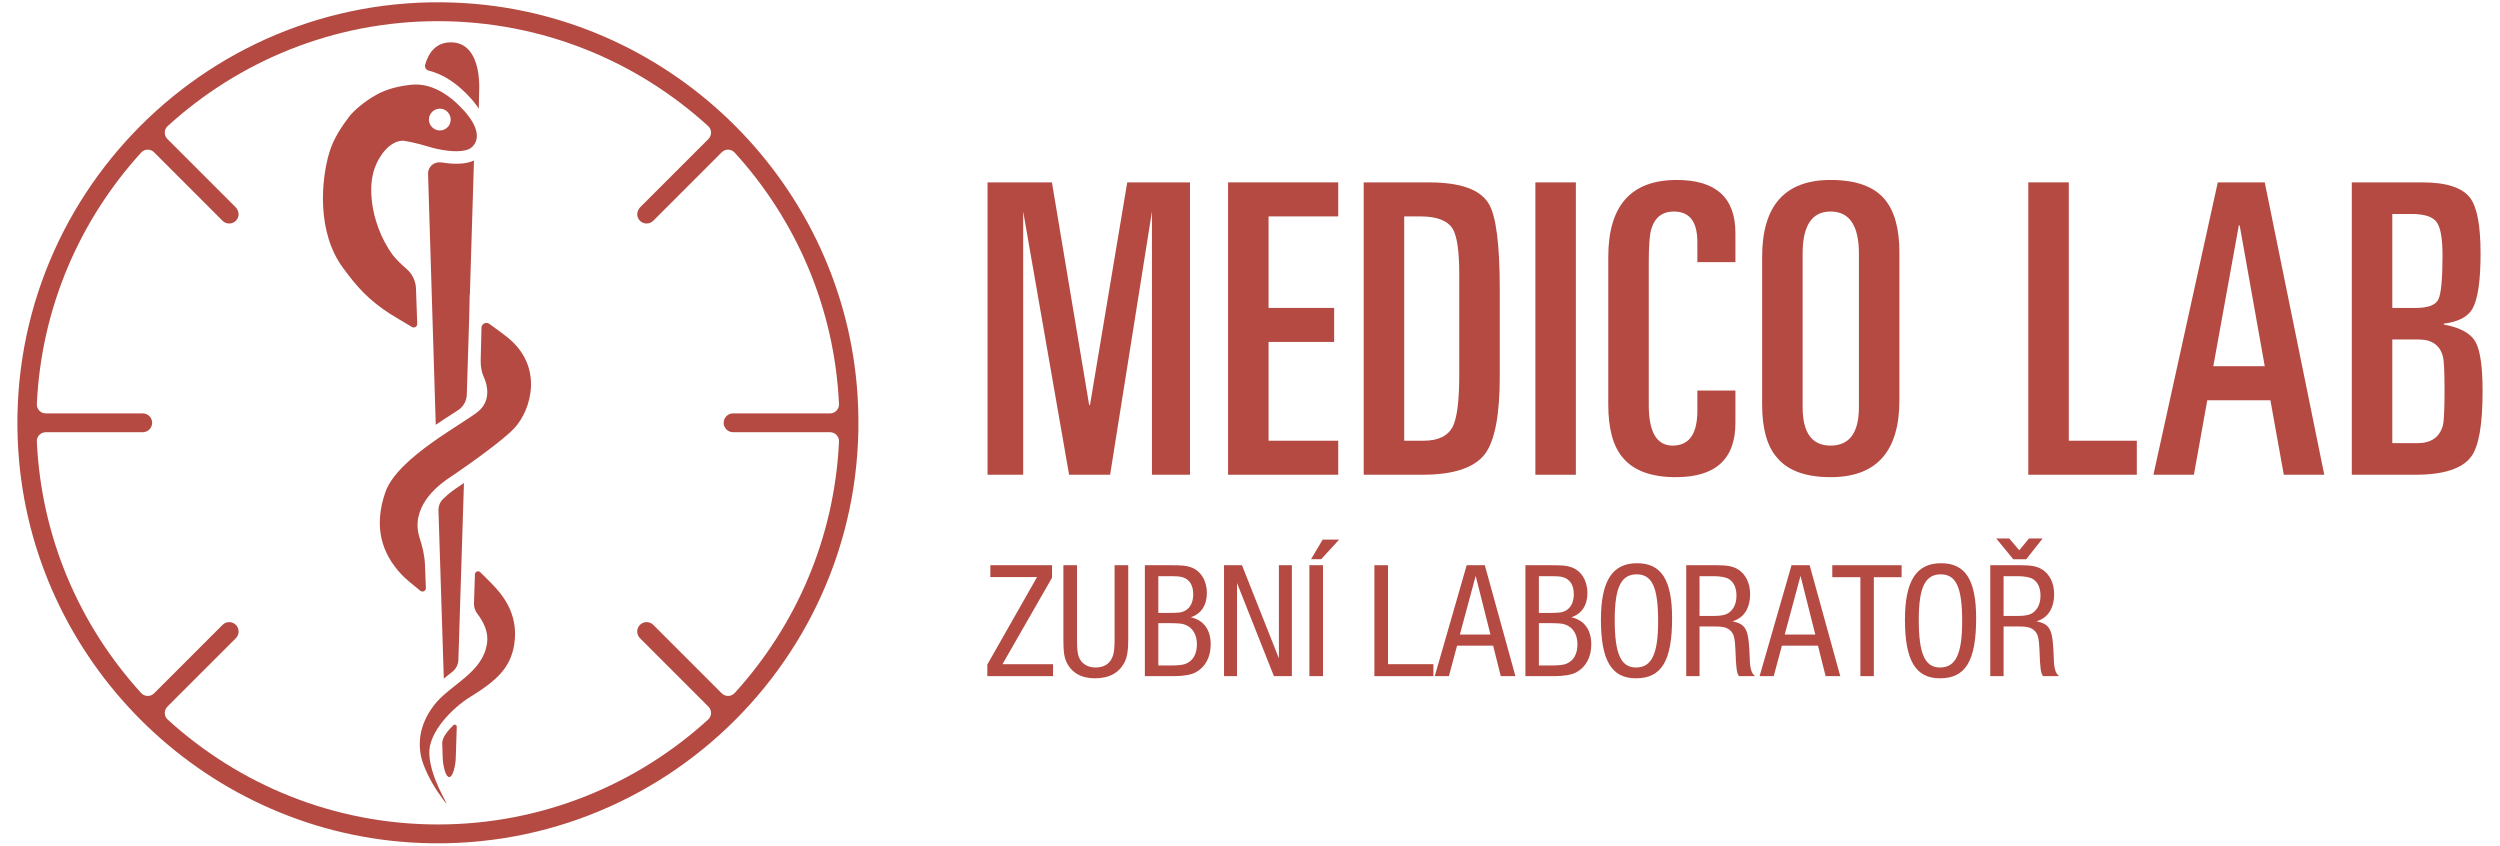 <?xml version="1.0"?>
<svg xmlns="http://www.w3.org/2000/svg" width="136" height="46" viewBox="0 0 136 46" fill="none">
<g clip-path="url(#clip0_391_31643)">
<path d="M53.722 25.826V9.921H57.225L59.251 22.037H59.295L61.322 9.921H64.736V25.826H62.666V11.508L60.39 25.826H58.159L55.661 11.508V25.826H53.722Z" fill="#B54A43"/>
<path d="M66.807 25.826V9.921H72.799V11.772H69.01V16.751H72.578V18.601H69.01V23.975H72.799V25.826H66.807Z" fill="#B54A43"/>
<path d="M76.388 11.772V23.975H77.446C78.237 23.975 78.766 23.719 79.031 23.205C79.266 22.735 79.383 21.795 79.383 20.385V14.922C79.383 13.674 79.266 12.851 79.031 12.455C78.751 12 78.165 11.772 77.269 11.772L76.388 11.772ZM74.185 25.826V9.922H77.732C79.45 9.922 80.535 10.311 80.992 11.089C81.388 11.75 81.587 13.3 81.587 15.737V20.473C81.587 22.559 81.322 23.961 80.793 24.681C80.221 25.445 79.082 25.826 77.379 25.826H74.185Z" fill="#B54A43"/>
<path d="M85.727 9.922H83.524V25.827H85.727V9.922Z" fill="#B54A43"/>
<path d="M87.49 22.015V13.975C87.49 11.185 88.731 9.79 91.213 9.79C93.342 9.79 94.407 10.751 94.407 12.675V14.261H92.336V13.16C92.336 12.058 91.91 11.507 91.058 11.507C90.427 11.507 90.015 11.831 89.825 12.477C89.737 12.8 89.693 13.388 89.693 14.239V22.037C89.693 23.506 90.125 24.24 90.993 24.24C91.888 24.24 92.336 23.608 92.336 22.346V21.244H94.407V23.006C94.407 24.974 93.327 25.958 91.169 25.958C89.832 25.958 88.87 25.605 88.283 24.901C87.754 24.284 87.49 23.322 87.49 22.015Z" fill="#B54A43"/>
<path d="M98.063 13.799V22.147C98.063 23.543 98.569 24.24 99.583 24.24C100.61 24.24 101.125 23.543 101.125 22.147V13.799C101.125 12.271 100.61 11.507 99.583 11.507C98.569 11.507 98.063 12.271 98.063 13.799ZM95.86 22.015V13.975C95.86 11.185 97.101 9.79 99.583 9.79C100.949 9.79 101.925 10.135 102.512 10.825C103.056 11.457 103.327 12.426 103.327 13.733V21.773C103.327 24.563 102.079 25.958 99.583 25.958C98.231 25.958 97.262 25.605 96.675 24.901C96.131 24.284 95.86 23.322 95.86 22.015Z" fill="#B54A43"/>
<path d="M110.339 25.826V9.921H112.542V23.975H116.243V25.826H110.339Z" fill="#B54A43"/>
<path d="M121.793 12.257L120.404 19.922H123.202L121.837 12.257H121.793ZM117.146 25.826L120.647 9.922H123.202L126.44 25.826H124.238L123.51 21.773H120.076L119.348 25.826H117.146Z" fill="#B54A43"/>
<path d="M130.141 18.468V24.108H131.507C132.256 24.108 132.718 23.784 132.894 23.138C132.952 22.918 132.982 22.28 132.982 21.222C132.982 20.209 132.952 19.6 132.894 19.394C132.732 18.777 132.292 18.468 131.573 18.468L130.141 18.468ZM130.141 11.64V16.751H131.419C132.079 16.751 132.487 16.6 132.641 16.299C132.795 15.998 132.873 15.194 132.873 13.887C132.873 12.976 132.766 12.374 132.553 12.081C132.34 11.787 131.881 11.64 131.176 11.64H130.141ZM127.938 25.826V9.921H131.771C133.078 9.921 133.944 10.201 134.37 10.759C134.752 11.258 134.943 12.264 134.943 13.777C134.943 15.275 134.796 16.28 134.502 16.795C134.252 17.235 133.731 17.507 132.938 17.609V17.654C133.82 17.815 134.393 18.124 134.657 18.578C134.921 19.034 135.053 19.937 135.053 21.288C135.053 23.095 134.848 24.277 134.437 24.835C133.952 25.495 132.938 25.826 131.397 25.826L127.938 25.826Z" fill="#B54A43"/>
<path d="M57.231 30.748V31.427L54.535 36.131H57.285V36.782H53.711V36.149L56.416 31.391H53.875V30.748H57.231Z" fill="#B54A43"/>
<path d="M58.589 30.748V34.81C58.589 35.29 58.616 35.543 58.689 35.742C58.834 36.104 59.159 36.312 59.593 36.312C60.091 36.312 60.417 36.086 60.552 35.642C60.607 35.471 60.634 35.19 60.634 34.828V30.748H61.376V34.82C61.376 35.371 61.322 35.724 61.186 36.005C60.887 36.601 60.353 36.9 59.558 36.9C58.806 36.9 58.264 36.584 58.001 35.977C57.883 35.697 57.848 35.425 57.848 34.774V30.748L58.589 30.748Z" fill="#B54A43"/>
<path d="M63.013 36.203H63.573C64.125 36.203 64.36 36.176 64.542 36.094C64.912 35.923 65.112 35.57 65.112 35.045C65.112 34.511 64.867 34.122 64.451 33.978C64.279 33.914 64.143 33.905 63.474 33.897H63.013V36.203ZM63.013 33.344H63.474C64.125 33.344 64.27 33.326 64.46 33.227C64.75 33.073 64.912 32.756 64.912 32.331C64.912 31.833 64.704 31.508 64.324 31.399C64.161 31.354 64.08 31.345 63.438 31.345H63.013V33.344ZM63.592 30.748C64.315 30.748 64.523 30.766 64.777 30.857C65.31 31.037 65.654 31.58 65.654 32.258C65.654 32.928 65.338 33.399 64.777 33.58C65.482 33.733 65.862 34.258 65.862 35.054C65.862 35.76 65.564 36.302 65.03 36.583C64.795 36.71 64.36 36.782 63.881 36.782H62.28V30.748H63.592Z" fill="#B54A43"/>
<path d="M67.564 30.748L69.572 35.814V30.748H70.278V36.782H69.301L67.293 31.716V36.782H66.587V30.748H67.564Z" fill="#B54A43"/>
<path d="M72.849 29.355L71.871 30.422H71.32L71.953 29.355H72.849ZM71.971 36.782H71.23V30.747H71.971V36.782Z" fill="#B54A43"/>
<path d="M75.508 30.748V36.131H77.977V36.782H74.767V30.748H75.508Z" fill="#B54A43"/>
<path d="M79.417 34.52H81.081L80.277 31.327L79.417 34.52ZM80.774 30.748L82.439 36.782H81.643L81.227 35.126H79.264L78.82 36.782H78.051L79.788 30.748H80.774Z" fill="#B54A43"/>
<path d="M83.715 36.203H84.275C84.827 36.203 85.062 36.176 85.244 36.094C85.615 35.923 85.813 35.57 85.813 35.045C85.813 34.511 85.569 34.122 85.153 33.978C84.981 33.914 84.846 33.905 84.176 33.897H83.715V36.203ZM83.715 33.344H84.176C84.827 33.344 84.972 33.326 85.163 33.227C85.452 33.073 85.615 32.756 85.615 32.331C85.615 31.833 85.407 31.508 85.026 31.399C84.863 31.354 84.782 31.345 84.14 31.345H83.715V33.344ZM84.294 30.748C85.017 30.748 85.225 30.766 85.479 30.857C86.012 31.037 86.356 31.58 86.356 32.258C86.356 32.928 86.04 33.399 85.479 33.58C86.184 33.733 86.565 34.258 86.565 35.054C86.565 35.76 86.266 36.302 85.733 36.583C85.497 36.71 85.062 36.782 84.584 36.782H82.982V30.748H84.294Z" fill="#B54A43"/>
<path d="M87.841 33.724C87.841 35.57 88.176 36.312 88.999 36.312C89.849 36.312 90.202 35.579 90.202 33.797C90.202 31.951 89.877 31.245 89.035 31.245C88.185 31.245 87.841 31.96 87.841 33.724ZM90.962 33.634C90.962 35.95 90.392 36.9 88.99 36.9C87.67 36.9 87.09 35.932 87.09 33.715C87.09 31.608 87.705 30.639 89.053 30.639C90.383 30.639 90.962 31.553 90.962 33.634Z" fill="#B54A43"/>
<path d="M92.455 33.507H93.26C93.658 33.507 93.912 33.444 94.083 33.308C94.338 33.101 94.463 32.802 94.463 32.395C94.463 31.961 94.301 31.626 94.002 31.472C93.859 31.4 93.559 31.346 93.279 31.346H92.455L92.455 33.507ZM93.415 30.748C93.966 30.748 94.291 30.812 94.546 30.975C94.971 31.237 95.205 31.725 95.205 32.322C95.205 33.091 94.862 33.625 94.246 33.797C95.016 33.969 95.133 34.231 95.187 35.833C95.197 36.366 95.286 36.638 95.478 36.782H94.6C94.474 36.592 94.445 36.375 94.409 35.398C94.383 34.693 94.32 34.457 94.103 34.276C93.921 34.123 93.713 34.078 93.187 34.078H92.455V36.782H91.731V30.748L93.415 30.748Z" fill="#B54A43"/>
<path d="M97.088 34.52H98.752L97.948 31.327L97.088 34.52ZM98.445 30.748L100.11 36.782H99.314L98.898 35.126H96.935L96.491 36.782H95.722L97.459 30.748H98.445Z" fill="#B54A43"/>
<path d="M103.448 30.748V31.4H101.937V36.782H101.205V31.4H99.676V30.748H103.448Z" fill="#B54A43"/>
<path d="M104.381 33.724C104.381 35.57 104.715 36.312 105.539 36.312C106.389 36.312 106.742 35.579 106.742 33.797C106.742 31.951 106.416 31.245 105.574 31.245C104.724 31.245 104.381 31.96 104.381 33.724ZM107.502 33.634C107.502 35.95 106.931 36.9 105.529 36.9C104.209 36.9 103.629 35.932 103.629 33.715C103.629 31.608 104.244 30.639 105.593 30.639C106.923 30.639 107.502 31.553 107.502 33.634Z" fill="#B54A43"/>
<path d="M108.995 33.507H109.799C110.198 33.507 110.451 33.444 110.625 33.308C110.877 33.101 111.003 32.802 111.003 32.395C111.003 31.961 110.841 31.626 110.541 31.472C110.398 31.4 110.099 31.346 109.818 31.346H108.995V33.507ZM108.596 29.292H109.302L109.846 29.934L110.378 29.292H111.12L110.226 30.423H109.52L108.596 29.292ZM109.955 30.748C110.505 30.748 110.831 30.812 111.084 30.975C111.51 31.237 111.745 31.725 111.745 32.322C111.745 33.091 111.401 33.625 110.786 33.797C111.555 33.969 111.674 34.231 111.727 35.833C111.737 36.366 111.826 36.638 112.016 36.782H111.14C111.013 36.592 110.985 36.375 110.95 35.398C110.922 34.693 110.859 34.457 110.641 34.276C110.461 34.123 110.252 34.078 109.727 34.078H108.995V36.782H108.271V30.748L109.955 30.748Z" fill="#B54A43"/>
<path d="M26.742 31.742C26.564 31.559 26.352 31.348 26.126 31.127C26.02 31.023 25.841 31.096 25.836 31.244C25.819 31.785 25.802 32.314 25.785 32.828C25.779 33.026 25.84 33.219 25.96 33.377C26.34 33.88 26.562 34.391 26.502 34.929C26.309 36.623 24.456 37.229 23.584 38.399C22.761 39.502 22.776 40.479 22.893 41.096C23.008 41.705 23.485 42.602 23.798 43.055C23.962 43.293 24.217 43.663 24.274 43.696C24.38 43.756 23.415 42.336 23.354 41.014C23.299 39.841 24.595 38.517 25.607 37.895C27.033 37.016 27.78 36.317 27.976 35.043C28.239 33.333 27.248 32.263 26.742 31.742Z" fill="#B54A43"/>
<path d="M24.116 40.167C24.227 39.909 24.436 39.674 24.665 39.452C24.735 39.385 24.851 39.438 24.848 39.534C24.819 40.445 24.799 41.06 24.792 41.278C24.787 41.345 24.781 41.409 24.776 41.476C24.746 41.689 24.664 42.145 24.499 42.253C24.462 42.277 24.415 42.277 24.378 42.253C24.214 42.145 24.132 41.69 24.101 41.477C24.096 41.41 24.09 41.344 24.085 41.277C24.08 41.135 24.071 40.826 24.056 40.377C24.075 40.307 24.087 40.234 24.116 40.167Z" fill="#B54A43"/>
<path d="M23.93 7.097C23.601 7.097 23.334 6.83 23.334 6.507C23.334 6.179 23.601 5.912 23.93 5.912C24.253 5.912 24.518 6.179 24.518 6.507C24.518 6.83 24.253 7.097 23.93 7.097ZM25.381 6.179C25.34 6.133 25.294 6.081 25.253 6.03C24.453 5.143 23.457 4.502 22.386 4.61C22.364 4.61 22.349 4.615 22.328 4.615C21.688 4.686 21.032 4.845 20.497 5.143C19.841 5.502 19.236 6.025 18.989 6.353C18.62 6.841 18.154 7.502 17.918 8.287C17.456 9.836 17.235 12.636 18.657 14.569C19.436 15.636 20.056 16.314 21.201 17.062C21.454 17.226 21.901 17.48 22.41 17.788C22.538 17.866 22.701 17.768 22.697 17.619C22.674 16.966 22.652 16.325 22.63 15.697C22.616 15.287 22.43 14.902 22.12 14.633C21.793 14.347 21.535 14.092 21.39 13.902C20.692 12.975 20.338 11.831 20.241 11.03C20.154 10.322 20.184 9.713 20.38 9.154C20.651 8.379 21.256 7.682 21.878 7.656C21.954 7.651 22.14 7.682 22.369 7.733C22.646 7.789 22.991 7.882 23.314 7.979C23.893 8.159 24.776 8.313 25.329 8.174C25.483 8.133 25.611 8.072 25.698 7.979C26.114 7.564 25.985 6.913 25.381 6.179Z" fill="#B54A43"/>
<path d="M27.609 18.354C27.416 18.198 27.058 17.936 26.618 17.617C26.443 17.491 26.198 17.61 26.192 17.826C26.178 18.407 26.164 18.997 26.15 19.593C26.142 19.912 26.191 20.235 26.324 20.526C26.544 21.006 26.669 21.776 26.084 22.322C25.394 22.965 21.626 24.855 20.962 26.779C20.315 28.654 20.756 30.102 21.85 31.262C22.082 31.509 22.516 31.854 22.863 32.136C22.988 32.239 23.174 32.148 23.168 31.986C23.152 31.573 23.136 31.152 23.119 30.727C23.1 30.229 22.984 29.741 22.829 29.267C22.73 28.965 22.698 28.674 22.718 28.427C22.831 26.936 24.365 26.047 24.745 25.788C25.618 25.189 27.421 23.91 28.011 23.259C28.902 22.271 29.584 19.941 27.609 18.354Z" fill="#B54A43"/>
<path d="M25.239 26.273C25.128 29.826 25.02 33.222 24.936 35.898C24.928 36.147 24.813 36.38 24.619 36.536C24.53 36.608 24.44 36.679 24.352 36.748C24.284 36.803 24.212 36.858 24.143 36.916C24.064 34.464 23.962 31.236 23.853 27.78C23.845 27.55 23.927 27.322 24.09 27.157C24.428 26.814 24.805 26.567 25.01 26.43L25.13 26.352L25.177 26.317C25.198 26.303 25.218 26.29 25.239 26.273Z" fill="#B54A43"/>
<path d="M25.614 5.352C25.665 5.409 25.711 5.462 25.754 5.515C25.868 5.654 25.964 5.786 26.046 5.912C26.064 5.228 26.073 4.796 26.072 4.684C26.064 3.996 25.922 2.303 24.523 2.304C23.696 2.303 23.308 2.894 23.128 3.52C23.086 3.664 23.179 3.806 23.324 3.842C24.11 4.035 24.89 4.546 25.614 5.352Z" fill="#B54A43"/>
<path d="M25.784 8.732C25.729 10.506 25.661 12.79 25.582 15.331L25.561 16.04L25.551 16.033L25.544 16.372L25.524 17.294C25.481 18.65 25.436 20.053 25.393 21.473C25.382 21.812 25.209 22.124 24.925 22.309C24.843 22.363 24.758 22.418 24.671 22.475L24.623 22.506C24.329 22.694 24.02 22.893 23.705 23.109C23.546 18.013 23.388 12.935 23.286 9.458C23.275 9.069 23.622 8.775 24.005 8.836C24.293 8.882 24.575 8.907 24.825 8.907C25.075 8.907 25.301 8.883 25.5 8.831C25.599 8.807 25.695 8.773 25.784 8.732Z" fill="#B54A43"/>
<path d="M9.119 39.141C8.916 38.955 8.912 38.635 9.107 38.44L12.83 34.717C13.03 34.517 13.03 34.193 12.83 33.993C12.63 33.793 12.306 33.793 12.106 33.993L8.383 37.716C8.188 37.911 7.868 37.907 7.682 37.704C4.354 34.053 2.246 29.276 2.004 24.017C1.991 23.742 2.215 23.512 2.491 23.512H7.765C8.048 23.512 8.277 23.283 8.277 23.001C8.277 22.718 8.048 22.489 7.765 22.489H2.491C2.215 22.489 1.991 22.259 2.004 21.984C2.246 16.725 4.354 11.948 7.682 8.297C7.868 8.094 8.188 8.091 8.383 8.285L12.106 12.009C12.206 12.109 12.337 12.159 12.468 12.159C12.64 12.159 12.812 12.073 12.914 11.901C13.035 11.697 12.977 11.432 12.809 11.264L9.107 7.562C8.912 7.367 8.916 7.046 9.119 6.861C13.004 3.318 18.163 1.152 23.822 1.152C29.481 1.152 34.641 3.318 38.525 6.861C38.729 7.046 38.732 7.367 38.537 7.562L34.835 11.264C34.668 11.432 34.61 11.697 34.731 11.901C34.833 12.073 35.005 12.159 35.176 12.159C35.307 12.159 35.438 12.109 35.538 12.009L39.262 8.285C39.456 8.091 39.777 8.094 39.962 8.298C43.291 11.948 45.399 16.725 45.641 21.984C45.654 22.259 45.429 22.489 45.154 22.489H39.879C39.596 22.489 39.367 22.718 39.367 23.001C39.367 23.283 39.596 23.512 39.879 23.512H45.154C45.429 23.512 45.654 23.742 45.641 24.017C45.399 29.276 43.291 34.053 39.962 37.704C39.777 37.907 39.456 37.911 39.262 37.716L35.538 33.993C35.338 33.793 35.014 33.793 34.814 33.993C34.614 34.193 34.614 34.517 34.814 34.717L38.537 38.44C38.732 38.635 38.729 38.955 38.525 39.141C34.641 42.683 29.481 44.85 23.822 44.85C18.163 44.85 13.004 42.683 9.119 39.141ZM25.317 0.172C11.527 -0.709 0.112 10.706 0.994 24.496C1.723 35.894 10.929 45.101 22.327 45.829C36.117 46.711 47.533 35.295 46.651 21.505C45.922 10.107 36.715 0.901 25.317 0.172Z" fill="#B54A43"/>
</g>
<defs>
<clipPath id="clip0_391_31643">
<rect width="134.107" height="45.753" fill="white" transform="translate(0.946 0.124)"/>
</clipPath>
</defs>
</svg>
